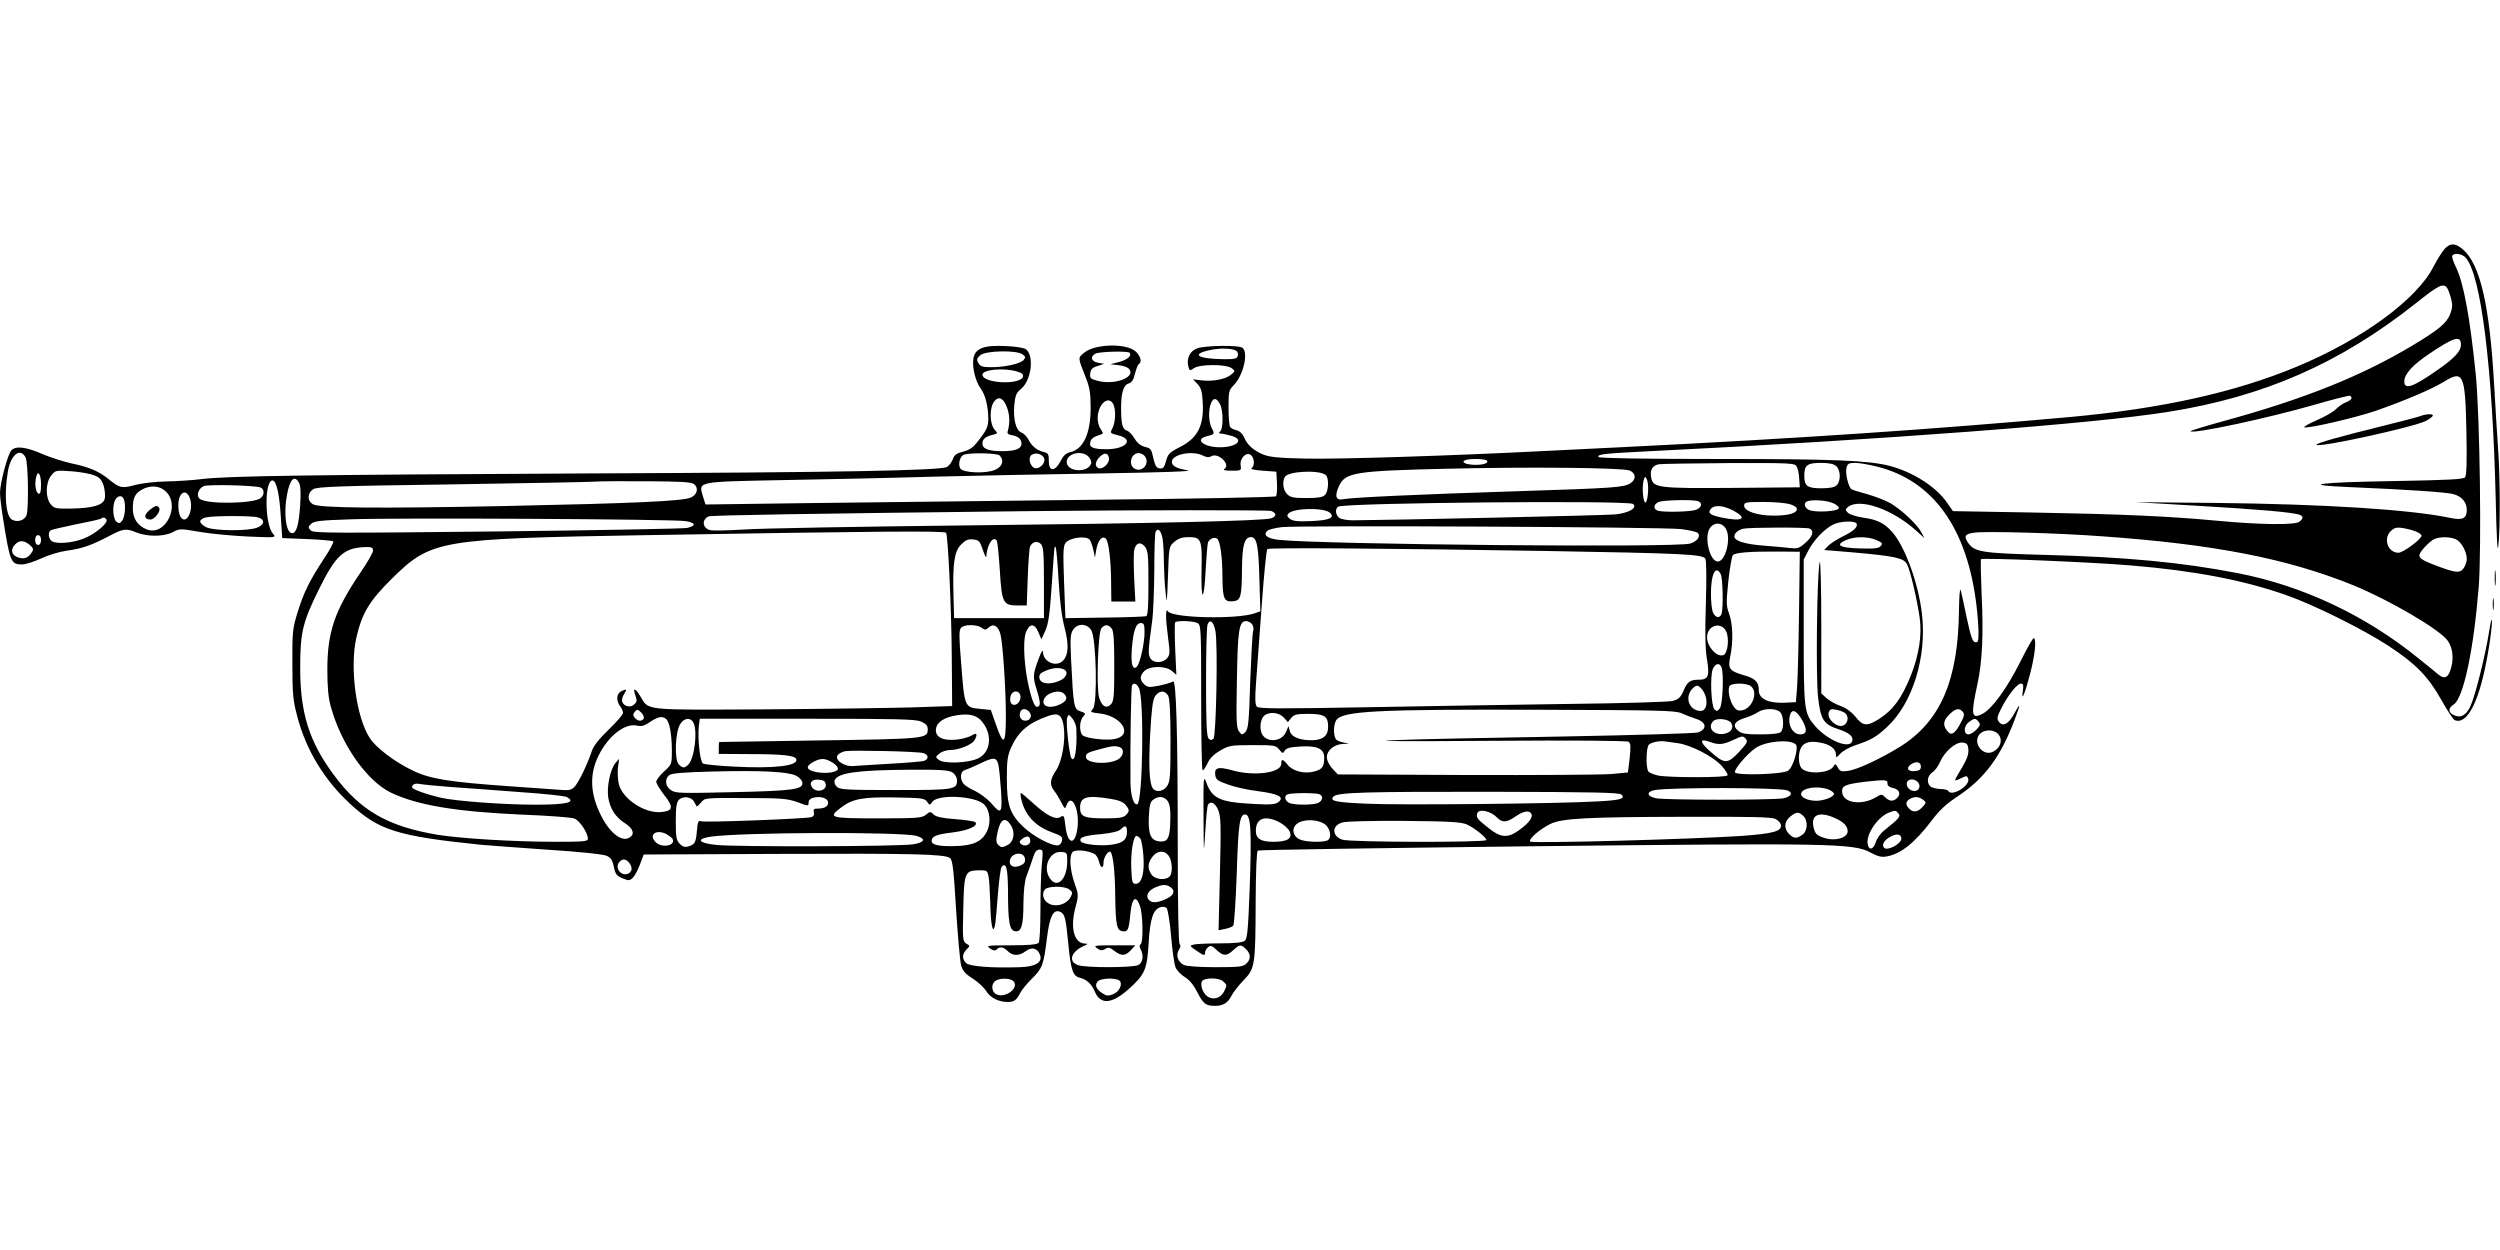 <?xml version="1.0" standalone="no"?>
<!DOCTYPE svg PUBLIC "-//W3C//DTD SVG 20010904//EN"
 "http://www.w3.org/TR/2001/REC-SVG-20010904/DTD/svg10.dtd">
<svg version="1.0" xmlns="http://www.w3.org/2000/svg"
 width="1280pt" height="640pt" viewBox="0 0 1280 640"
 preserveAspectRatio="xMidYMid meet">
<g transform="translate(0,640) scale(0.1,-0.1)"
fill="#000000" stroke="none">
<path d="M12517 5126 c-13 -14 -39 -55 -58 -92 -85 -168 -368 -374 -701 -512
-315 -131 -689 -214 -1158 -257 -699 -63 -1391 -110 -2305 -155 -121 -6 -303
-15 -405 -20 -451 -23 -1040 -42 -1205 -38 -142 3 -188 8 -220 22 -49 21 -80
49 -95 87 -8 18 -23 32 -39 36 -14 3 -29 11 -33 17 -4 6 -8 51 -8 99 0 82 2
90 26 114 51 51 78 172 44 193 -21 14 -188 11 -229 -3 -38 -13 -57 -51 -47
-93 6 -23 8 -24 29 -9 30 21 165 21 193 0 19 -15 19 -15 -4 -34 -27 -23 -96
-36 -154 -28 l-40 5 23 -24 c19 -20 24 -39 27 -94 7 -119 -26 -184 -119 -230
-51 -26 -60 -35 -69 -71 -9 -33 -15 -40 -33 -37 -16 2 -23 14 -32 52 -9 45
-13 51 -43 58 -22 6 -40 20 -53 43 -11 19 -29 37 -39 40 -23 7 -30 34 -30 117
0 79 13 118 40 125 14 4 24 19 31 49 6 25 15 47 20 50 17 10 9 41 -16 64 -47
44 -210 40 -264 -6 -33 -27 -33 -23 7 -124 21 -52 26 -83 26 -155 1 -133 -37
-215 -104 -230 -22 -5 -36 -18 -50 -46 -29 -55 -60 -55 -60 1 0 35 -3 40 -27
46 -34 8 -61 30 -79 66 -8 15 -23 29 -33 33 -29 9 -44 68 -38 139 5 52 10 65
36 86 51 43 67 166 25 201 -9 8 -52 15 -103 17 -114 6 -157 -11 -167 -62 -8
-44 10 -118 37 -155 24 -33 38 -89 39 -153 0 -40 -6 -56 -42 -103 -34 -46 -49
-57 -86 -67 -35 -9 -46 -17 -54 -40 -6 -15 -19 -33 -30 -39 -34 -18 -548 -28
-1848 -33 -1433 -7 -1824 -13 -1960 -28 -52 -7 -138 -12 -190 -13 -55 -1 -122
-9 -158 -18 -68 -19 -80 -16 -136 30 -47 39 -101 62 -184 79 -42 9 -108 30
-147 46 -90 40 -144 47 -167 22 -19 -22 -58 -167 -58 -218 0 -19 7 -79 16
-133 35 -221 40 -233 97 -233 18 0 61 14 96 30 35 17 94 35 130 40 81 11 129
28 217 74 75 40 89 42 142 20 55 -23 142 -22 186 1 35 19 38 19 137 2 56 -10
167 -20 248 -24 144 -6 146 -6 129 14 -43 47 -45 273 -3 273 20 0 36 -68 43
-190 l7 -105 127 -5 c69 -3 130 -8 134 -12 4 -4 -18 -45 -49 -91 -73 -112
-101 -168 -134 -274 -25 -82 -27 -100 -26 -263 0 -155 3 -186 26 -272 45 -169
137 -321 269 -443 147 -136 241 -166 668 -210 30 -3 182 -14 337 -25 174 -11
293 -24 310 -32 21 -10 29 -23 36 -56 7 -37 14 -46 44 -59 33 -13 37 -13 54 4
10 10 26 41 36 68 l19 50 684 3 c698 3 856 -1 884 -21 13 -10 19 -58 31 -262
9 -137 20 -266 26 -287 7 -28 21 -44 59 -68 27 -17 59 -47 70 -65 21 -34 63
-55 109 -55 33 0 45 8 64 45 8 17 36 50 61 75 52 50 60 72 76 204 14 117 34
155 71 136 21 -12 26 -30 39 -165 13 -132 23 -163 59 -171 35 -9 60 -32 76
-70 29 -70 88 -65 174 12 83 74 94 101 102 234 7 124 23 174 60 185 12 4 26 2
32 -4 6 -6 17 -71 23 -144 6 -72 16 -144 23 -160 6 -15 27 -37 46 -49 24 -14
46 -40 65 -78 31 -60 43 -70 91 -70 42 0 66 15 85 53 9 18 37 53 62 79 58 60
60 76 61 410 1 155 5 249 11 253 6 4 632 13 1393 22 1540 17 1656 15 1742 -31
39 -21 58 -26 85 -21 74 14 143 69 232 186 38 51 75 85 133 123 135 89 219
202 290 391 32 84 31 92 -3 30 -29 -53 -58 -68 -78 -40 -11 15 -9 26 13 69 34
67 81 126 100 126 12 0 14 -8 10 -37 -10 -66 12 -11 39 94 23 93 31 163 18
176 -4 4 -35 -51 -70 -121 -68 -136 -145 -242 -194 -267 -57 -29 -60 -6 -25
155 24 111 31 254 21 453 -4 98 -6 181 -3 184 8 8 566 -15 767 -32 322 -27
568 -73 790 -150 140 -48 400 -177 531 -263 138 -91 201 -155 269 -276 30 -54
61 -100 68 -103 66 -27 129 101 171 347 12 67 20 139 20 159 -1 21 -7 -2 -15
-54 -19 -120 -71 -329 -96 -382 -22 -47 -52 -62 -87 -43 -27 14 -27 34 2 53
50 33 102 278 128 601 15 197 6 874 -15 1088 -30 295 -62 470 -102 551 -13 27
-22 53 -18 58 9 16 50 10 68 -10 79 -87 138 -566 154 -1236 4 -186 9 -279 13
-245 11 85 10 360 -1 505 -5 72 -14 218 -20 325 -23 408 -72 619 -161 694 -38
32 -64 33 -92 2z m11 -198 c5 -7 15 -32 21 -55 9 -34 8 -49 -4 -81 -19 -47
-57 -79 -190 -159 -261 -157 -557 -276 -967 -388 -98 -27 -176 -51 -173 -53
15 -15 397 67 640 137 93 27 173 47 177 45 15 -10 8 -22 -21 -34 -16 -6 -39
-22 -51 -35 -12 -13 -56 -38 -97 -56 -42 -18 -71 -35 -65 -37 21 -7 265 50
367 85 148 52 283 109 347 148 100 62 110 42 116 -253 3 -156 1 -226 -7 -236
-9 -10 -84 -14 -359 -19 -392 -6 -498 -20 -232 -31 305 -13 495 -26 532 -36
43 -12 68 -42 68 -81 0 -43 -22 -54 -83 -41 -202 43 -644 71 -1202 77 l-410 4
322 -19 c308 -18 484 -33 518 -46 19 -8 19 -18 -2 -35 -21 -18 -201 -16 -423
5 -244 23 -497 34 -948 42 l-403 7 -30 43 c-56 82 -176 158 -295 189 -110 28
-288 35 -886 35 -375 0 -599 4 -603 10 -9 14 22 18 265 30 1196 59 2269 140
2650 201 493 78 883 250 1270 557 114 91 138 103 158 80z m72 -293 c0 -33 -32
-68 -118 -128 -127 -89 -172 -105 -172 -60 0 38 42 84 130 143 126 85 160 94
160 45z m-6267 -34 c5 -5 7 -17 4 -25 -5 -13 -21 -16 -74 -15 -132 2 -166 25
-71 46 58 13 125 10 141 -6z m-1098 -15 c16 -11 17 -16 6 -29 -16 -19 -95 -37
-166 -37 -46 0 -56 4 -66 22 -10 18 -8 24 11 40 29 23 185 26 215 4z m548 8
c14 -14 -9 -35 -52 -47 l-46 -12 44 -5 c28 -3 48 -12 55 -23 26 -42 -81 -79
-163 -57 -38 10 -42 14 -39 38 2 21 11 30 37 38 l34 11 -32 6 c-34 7 -41 30
-13 46 18 11 165 15 175 5z m-580 -95 c27 -7 37 -15 35 -26 -9 -46 -208 -37
-208 9 0 25 105 36 173 17z m-48 -183 c15 -40 17 -81 4 -126 -3 -9 5 -16 21
-18 33 -5 50 -20 50 -43 0 -27 -31 -39 -100 -39 -69 0 -100 12 -100 39 0 23
16 36 53 45 25 6 26 8 13 22 -30 29 -32 118 -4 151 22 26 46 14 63 -31z m1092
13 c16 -31 17 -121 1 -137 -9 -9 -9 -12 3 -12 7 0 31 -5 52 -11 71 -19 32 -59
-58 -59 -82 0 -131 41 -67 56 41 10 42 12 26 42 -16 32 -18 90 -4 127 12 31
30 29 47 -6z m-547 2 c14 -28 12 -91 -4 -123 -14 -26 -13 -26 30 -37 83 -21
40 -71 -61 -71 -67 0 -89 9 -83 35 3 18 17 29 51 39 17 5 17 8 3 28 -9 12 -16
37 -16 56 0 71 54 121 80 73z m-5569 -273 c13 -24 17 -258 5 -295 -9 -27 -46
-39 -74 -24 -32 17 -42 124 -22 245 14 87 63 127 91 74z m4987 10 c25 -25 14
-58 -24 -74 -48 -20 -163 -15 -177 7 -14 22 -1 67 21 72 38 10 168 7 180 -5z
m226 -10 c16 -26 -26 -68 -52 -52 -21 14 -28 54 -10 65 19 13 49 7 62 -13z
m231 2 c9 -10 15 -26 11 -35 -17 -46 -118 -42 -124 5 -7 47 77 70 113 30z
m103 -6 c4 -25 -32 -59 -53 -51 -21 9 -19 33 6 58 24 24 43 21 47 -7z m180 14
c34 -34 -6 -90 -48 -68 -35 19 -20 80 20 80 9 0 21 -5 28 -12z m302 -1 c18 -9
30 -10 42 -3 35 21 101 -43 67 -65 -9 -6 5 -9 37 -9 50 0 50 1 46 28 -5 36 30
71 53 52 18 -15 20 -56 3 -67 -8 -5 16 -10 57 -13 l70 -5 3 -59 c2 -32 -1 -63
-5 -67 -5 -5 -431 -13 -948 -18 -517 -6 -1172 -14 -1457 -17 l-516 -7 -13 42
c-23 77 -35 74 414 83 215 4 554 11 752 17 198 5 587 13 865 17 328 5 486 11
451 16 -57 9 -81 22 -81 44 0 38 106 59 160 31z m1454 -26 c8 -12 -18 -21 -59
-21 -18 0 -40 3 -49 6 -30 12 -5 24 49 24 30 0 56 -4 59 -9z m1585 -30 c6 -10
12 -38 13 -62 l3 -44 -338 -3 c-389 -3 -413 0 -423 53 -7 40 6 61 39 68 12 2
174 5 359 6 320 1 338 0 347 -18z m203 2 c22 -20 24 -76 2 -97 -11 -11 -34
-16 -78 -16 -73 0 -88 11 -88 65 0 53 15 65 85 65 42 0 66 -5 79 -17z m212 -3
c284 -72 457 -314 505 -705 6 -49 11 -114 11 -143 0 -46 -3 -53 -17 -50 -14 2
-23 30 -44 128 -14 69 -28 132 -31 140 -4 8 -7 -37 -8 -100 -3 -362 -94 -574
-303 -704 -99 -61 -218 -117 -266 -123 -33 -5 -41 -2 -51 17 -11 20 -14 21
-22 7 -20 -37 -138 -44 -165 -9 -16 19 -17 76 -2 103 15 28 46 37 98 27 51 -9
81 -32 81 -61 0 -18 2 -18 23 5 13 14 48 33 78 43 79 26 106 42 161 93 132
123 205 362 178 583 -19 156 -86 339 -151 414 -41 47 -78 65 -152 75 -33 5
-67 16 -76 25 -15 15 -14 17 3 31 61 44 227 -14 348 -124 l41 -37 -16 30 c-20
39 -100 114 -157 148 -25 14 -78 35 -117 46 -40 11 -77 22 -83 26 -16 10 -33
81 -26 109 5 22 12 26 45 26 21 0 72 -9 115 -20z m-1271 -19 c33 -13 36 -45 5
-65 -35 -22 -81 -25 -578 -41 -507 -16 -849 -32 -893 -41 -37 -8 -45 16 -22
66 32 71 79 79 550 90 403 10 901 6 938 -9z m-7860 -25 c28 -11 38 -23 48 -54
6 -22 9 -52 5 -66 -8 -33 -62 -48 -174 -50 -77 -1 -85 1 -103 23 -27 33 -26
110 3 146 21 27 23 28 104 22 45 -3 98 -13 117 -21z m6305 2 c17 -15 15 -83
-4 -102 -11 -12 -36 -16 -95 -16 -66 0 -82 3 -99 20 -21 21 -26 65 -11 89 19
29 176 36 209 9z m-6578 -49 c0 -36 -4 -49 -12 -47 -15 5 -22 50 -13 85 9 39
25 16 25 -38z m8228 -39 c-2 -28 -7 -51 -13 -53 -12 -2 -19 76 -10 112 6 23 8
24 16 8 6 -9 9 -40 7 -67z m-6907 48 c8 -15 10 -52 6 -113 -7 -101 -19 -145
-41 -145 -32 0 -45 100 -26 200 15 78 38 100 61 58z m2023 -7 c24 -20 16 -53
-16 -68 -38 -19 -292 -30 -958 -44 -652 -13 -943 -10 -977 9 -31 17 -30 57 0
77 20 13 123 17 713 25 379 6 707 12 729 14 22 2 142 3 266 2 179 -1 230 -4
243 -15z m-2220 -17 c20 -8 21 -38 1 -54 -35 -29 -273 -33 -311 -5 -21 15 -10
53 19 66 23 10 263 4 291 -7z m-489 -17 c83 -70 3 -237 -95 -197 -46 19 -70
55 -70 107 0 54 12 78 48 97 40 22 87 20 117 -7z m128 -40 c18 -56 -14 -130
-44 -100 -16 16 -21 76 -10 106 14 36 41 33 54 -6z m-339 -3 c11 -28 6 -90 -8
-109 -12 -16 -16 -17 -30 -6 -18 15 -22 82 -6 112 13 23 36 25 44 3z m8060
-10 c24 -9 19 -33 -10 -44 -28 -11 -173 -14 -198 -4 -23 9 -20 33 7 44 25 10
177 13 201 4z m686 -8 c19 -7 35 -19 35 -27 0 -18 -125 -25 -155 -9 -22 12
-27 36 -7 43 23 10 92 6 127 -7z m-1020 -6 c28 -19 -22 -48 -93 -54 -52 -5
-1156 -29 -1339 -30 -32 0 -63 6 -72 13 -19 16 -21 47 -4 57 32 20 1479 33
1508 14z m803 -1 c21 -6 37 -16 37 -25 0 -22 -43 -34 -120 -34 -83 0 -150 23
-150 51 0 17 9 19 98 19 53 0 114 -5 135 -11z m-293 -31 c83 -43 53 -61 -59
-37 -56 12 -69 23 -51 44 18 21 59 18 110 -7z m-2060 -14 c26 -25 -4 -38 -97
-42 -68 -3 -93 0 -108 11 -16 13 -17 18 -8 28 29 29 183 31 213 3z m-302 10
c12 -4 22 -12 22 -19 0 -7 -10 -16 -22 -19 -47 -13 -593 -26 -1553 -36 -544
-6 -1059 -15 -1143 -21 -84 -5 -163 -7 -177 -3 -39 10 -43 54 -7 70 15 6 493
14 1642 27 564 6 1216 6 1238 1z m-5188 -33 c37 -10 36 -36 -2 -52 -45 -19
-222 -18 -263 2 -16 8 -30 21 -30 29 0 8 13 18 30 21 40 9 234 9 265 0z m-775
-11 c11 -18 -61 -77 -120 -99 -62 -23 -144 -28 -163 -9 -15 15 -16 45 -2 53 6
4 65 17 132 31 67 13 124 26 126 29 8 8 20 6 27 -5z m2965 -8 c52 -8 56 -24 8
-35 -18 -4 -456 -12 -972 -18 -846 -9 -941 -9 -955 5 -14 15 -14 18 2 34 15
14 45 18 200 23 229 9 1656 1 1717 -9z m5995 -12 c10 -17 -13 -39 -71 -67 -29
-14 -62 -36 -73 -47 l-21 -22 144 -12 c218 -19 264 -29 280 -61 17 -32 52
-183 65 -276 12 -86 -4 -188 -44 -290 -48 -120 -91 -179 -164 -226 -61 -39
-83 -37 -120 10 -21 26 -48 46 -79 57 -26 9 -58 28 -72 41 l-25 23 0 350 c0
194 -4 338 -8 322 -14 -47 -21 -598 -8 -697 13 -110 29 -134 102 -158 57 -18
81 -39 72 -63 -15 -40 -125 5 -189 78 -57 66 -59 78 -59 483 l0 370 24 47 c27
52 81 109 126 132 34 18 111 21 120 6z m-667 -30 c26 -50 -4 -165 -43 -165
-41 0 -71 125 -41 170 22 34 65 31 84 -5z m-230 1 c41 -5 79 -14 85 -20 16
-16 -3 -43 -39 -54 -67 -22 -1880 -5 -2107 19 -59 7 -81 24 -59 46 6 6 39 15
74 19 83 10 1951 1 2046 -10z m656 3 c26 -10 18 -40 -20 -73 -31 -28 -41 -31
-77 -27 -23 3 -82 8 -132 12 -97 7 -155 24 -155 47 0 17 18 33 45 40 29 7 321
8 339 1z m3081 -7 c29 -8 51 -20 53 -29 3 -16 -93 -88 -118 -88 -54 0 -79 71
-40 110 23 23 37 24 105 7z m-6393 -43 c4 -21 7 -77 7 -124 1 -47 4 -116 9
-155 6 -63 7 -55 12 83 5 153 5 154 33 178 20 17 40 24 71 24 67 0 71 -11 68
-167 -4 -170 13 -169 21 0 4 68 9 131 12 140 8 20 36 30 48 18 15 -15 26 -96
26 -202 1 -106 9 -123 57 -117 37 4 42 24 43 168 1 119 13 160 46 160 30 0 39
-45 43 -212 l5 -168 -26 -9 c-85 -33 -425 -26 -447 9 -13 21 -13 -35 1 -139
10 -74 9 -84 -6 -102 -25 -26 -71 -25 -86 2 -11 22 -11 34 10 189 6 41 10 157
11 257 0 100 3 189 6 198 10 26 28 11 36 -31z m-1108 28 c10 -17 27 -382 29
-627 l2 -260 -210 -7 c-115 -3 -458 -8 -760 -10 -616 -3 -583 -7 -627 68 -25
42 -40 45 -25 4 9 -25 9 -33 -5 -46 -18 -19 -53 -12 -62 13 -4 9 1 26 9 39 17
26 14 29 -16 14 -23 -13 -25 -48 -4 -76 8 -10 15 -26 15 -34 0 -8 -33 -47 -74
-86 -49 -47 -78 -84 -86 -110 -23 -69 -68 -162 -89 -183 -16 -16 -29 -19 -73
-15 -29 2 -150 11 -268 19 -297 21 -399 37 -485 79 -93 44 -188 116 -221 166
-70 106 -104 358 -70 513 29 127 66 189 182 304 203 199 238 205 1300 223
1187 20 1531 23 1538 12z m5921 -18 c574 -41 947 -114 1285 -251 185 -76 440
-225 482 -283 25 -35 32 -87 18 -138 -13 -51 -33 -62 -65 -36 -13 11 -58 48
-102 83 -271 220 -591 371 -923 436 -289 56 -573 83 -990 94 -330 9 -362 14
-396 66 -20 31 -12 42 36 48 57 8 429 -2 655 -19z m-10555 -19 c0 -16 -6 -25
-15 -25 -9 0 -15 9 -15 25 0 16 6 25 15 25 9 0 15 -9 15 -25z m5369 2 c6 -8
14 -31 19 -53 l8 -39 7 41 c8 48 31 74 49 56 15 -15 27 -119 27 -234 l1 -88
62 0 61 0 -6 118 c-3 64 -3 130 0 145 8 38 32 46 55 18 16 -21 18 -43 18 -187
0 -123 -3 -166 -12 -169 -7 -2 -103 -6 -213 -7 l-200 -3 -7 185 c-6 159 -4
187 9 202 23 26 104 36 122 15z m4028 -2 c30 -13 34 -17 23 -30 -10 -13 -32
-15 -108 -13 -105 3 -128 18 -70 43 43 19 110 19 155 0z m2967 4 c28 -13 56
-64 56 -101 0 -13 -7 -34 -16 -47 -19 -27 -41 -25 -146 15 -91 35 -97 43 -57
89 18 20 42 41 53 45 30 13 81 12 110 -1z m-7542 -54 c9 -27 17 -43 18 -35 2
60 36 111 54 81 3 -5 10 -73 15 -150 10 -168 17 -181 91 -181 l47 0 5 143 c3
78 8 150 12 159 11 24 37 31 55 13 13 -13 16 -46 16 -198 l0 -182 -230 0 -230
0 -3 110 c-5 170 4 233 39 267 22 23 36 29 61 26 30 -3 35 -8 50 -53z m-4881
26 c19 -16 22 -23 13 -37 -18 -30 -40 -39 -71 -28 -34 11 -41 39 -17 65 22 24
45 24 75 0z m1759 -30 c0 -10 -29 -61 -64 -112 -133 -196 -170 -305 -170 -499
0 -89 5 -143 18 -189 53 -193 185 -381 309 -440 135 -64 332 -97 672 -112 132
-5 252 -14 266 -20 27 -10 69 -74 69 -103 0 -14 -20 -16 -162 -16 -218 0 -491
17 -608 36 -256 43 -396 124 -532 308 -125 169 -171 315 -171 546 0 181 12
234 97 405 86 174 128 211 239 214 30 1 37 -3 37 -18z m3510 -152 c6 -108 17
-192 31 -244 22 -86 20 -136 -7 -166 -34 -38 -104 -9 -104 44 -1 13 -9 -1 -21
-33 -32 -86 -32 -93 -10 -165 15 -47 18 -72 11 -79 -17 -17 -31 8 -51 91 -25
104 -33 238 -17 283 18 49 44 51 64 4 l16 -37 20 44 c16 35 23 85 33 234 15
218 13 200 20 193 3 -3 10 -79 15 -169z m2495 150 c702 -12 801 -17 816 -39 6
-9 7 -97 3 -230 -5 -152 -3 -236 6 -288 14 -83 6 -102 -40 -102 -46 0 -61 -10
-80 -56 -16 -36 -25 -44 -57 -53 -21 -5 -256 -12 -523 -15 -267 -4 -734 -11
-1039 -17 -452 -8 -557 -8 -566 3 -9 10 -10 42 -4 123 5 61 17 238 29 394 11
157 24 287 29 290 12 8 641 3 1426 -10z m1296 -314 c-2 -170 -7 -344 -10 -385
l-6 -75 -60 -3 c-82 -3 -130 20 -130 64 0 43 -18 61 -80 78 -71 21 -79 33 -66
96 16 74 13 168 -6 218 -15 40 -15 56 -4 166 7 66 18 126 23 133 11 14 87 20
238 19 l105 -1 -4 -310z m-401 196 c11 -21 14 -179 4 -205 -9 -24 -33 -19 -44
10 -6 14 -10 56 -10 94 0 101 24 149 50 101z m-2679 -251 c18 -10 19 -25 19
-379 0 -202 3 -371 7 -374 3 -4 14 11 24 32 12 27 32 48 66 68 45 26 54 28
166 28 111 0 120 -1 137 -23 17 -21 19 -21 28 -5 8 13 27 18 81 21 86 5 121
-12 121 -57 0 -47 -10 -60 -51 -71 -51 -14 -111 2 -137 35 -24 30 -32 31 -32
4 0 -46 -138 -65 -251 -33 -71 20 -92 14 -87 -23 3 -24 11 -31 66 -50 35 -13
104 -28 155 -34 104 -14 135 -30 102 -56 -16 -12 -40 -14 -130 -9 -171 9 -210
28 -240 113 -13 34 -14 17 -13 -172 1 -206 1 -208 9 -83 4 70 10 132 14 138
13 21 37 9 52 -27 14 -33 15 -75 9 -327 l-7 -289 33 7 c18 3 37 11 42 16 5 5
13 124 18 264 8 258 15 306 43 306 30 0 34 -82 23 -390 -8 -208 -12 -247 -25
-257 -11 -9 -55 -13 -127 -13 -61 0 -121 -3 -134 -6 -22 -6 -22 -7 12 -30 40
-28 46 -29 46 -10 0 7 7 19 15 26 13 11 20 9 43 -13 35 -33 52 -34 86 -2 33
30 40 31 66 5 25 -25 25 -52 0 -75 -17 -15 -39 -17 -159 -17 -84 0 -148 5
-161 12 -30 16 -41 50 -24 77 9 14 10 24 4 28 -6 4 -10 188 -10 508 0 583 -8
851 -24 838 -6 -5 -37 -14 -69 -21 -52 -10 -61 -10 -78 6 -25 22 -24 46 2 70
29 26 110 25 140 -2 l22 -19 -6 131 c-3 72 -3 134 0 138 10 10 93 7 114 -4z
m92 -41 c13 -72 4 -536 -10 -551 -10 -9 -16 -9 -25 1 -10 9 -13 81 -13 289 0
152 3 285 8 295 12 30 31 14 40 -34z m187 36 c7 -9 10 -25 6 -37 -4 -13 -10
-130 -15 -261 -6 -206 -10 -240 -25 -255 -16 -16 -18 -16 -32 3 -14 17 -15 56
-11 265 4 255 11 300 47 300 10 0 23 -7 30 -15z m-550 -42 c0 -57 -23 -160
-39 -176 -22 -22 -32 14 -26 90 7 93 21 133 46 133 16 0 19 -7 19 -47z m-834
23 c17 -13 21 -12 37 2 23 21 48 7 59 -34 12 -46 28 -277 28 -417 0 -151 -11
-161 -51 -46 l-26 74 -50 5 c-87 9 -84 4 -103 248 -10 120 -10 155 0 167 16
19 80 19 106 1z m561 -12 c26 -40 33 -376 9 -403 -16 -17 -14 -18 35 -24 116
-14 173 -113 75 -131 -39 -8 -131 2 -158 16 -23 11 -24 75 -2 99 14 15 13 18
-14 27 -34 11 -36 23 -48 264 -5 109 -4 132 10 153 23 35 69 34 93 -1z m104 9
c11 -12 14 -58 14 -194 0 -157 -2 -180 -18 -196 -23 -24 -48 -8 -60 38 -14 54
-5 333 12 352 17 21 35 21 52 0z m3147 -16 c17 -36 8 -113 -14 -121 -33 -13
-84 43 -84 91 0 62 73 83 98 30z m-24 -183 c13 -33 6 -190 -8 -210 -12 -16
-17 -17 -28 -6 -17 17 -23 167 -9 205 12 30 35 36 45 11z m-3370 -10 c29 -11
18 -44 -20 -60 -51 -22 -98 -15 -102 14 -3 17 4 26 30 37 36 15 67 19 92 9z
m387 -96 c28 -51 20 -586 -8 -596 -19 -6 -35 46 -35 118 -2 180 3 483 8 491 9
15 23 10 35 -13z m3133 9 c38 -28 11 -110 -41 -123 -20 -5 -31 -2 -44 15 -21
25 -34 83 -25 106 7 19 85 20 110 2z m-252 -14 c36 -42 33 -113 -5 -113 -59 1
-84 71 -41 115 20 19 28 19 46 -2z m-3487 -42 c0 -29 -29 -51 -46 -34 -7 7 -9
23 -5 38 9 35 51 32 51 -4z m223 17 c20 -20 14 -37 -18 -53 -51 -26 -97 -14
-86 22 11 35 79 56 104 31z m533 -10 c8 -14 12 -91 12 -229 0 -178 -2 -211
-17 -233 -18 -28 -57 -35 -73 -13 -18 22 -23 110 -14 280 7 126 13 174 25 192
20 31 51 32 67 3z m-2685 -117 c-10 -16 -31 -14 -46 4 -10 12 -10 18 0 31 12
13 15 13 33 -4 11 -11 16 -25 13 -31z m1974 34 c17 -20 5 -45 -20 -45 -23 0
-35 22 -26 45 7 19 30 19 46 0z m3340 -7 c19 -9 51 -21 72 -28 55 -17 61 -52
12 -70 -13 -5 -326 -14 -696 -21 -370 -6 -761 -14 -868 -19 -120 -5 74 -6 500
-3 428 3 700 1 709 -5 10 -8 11 -25 5 -83 l-9 -74 -85 -8 c-47 -4 -381 -6
-742 -5 l-658 3 -24 25 c-14 14 -28 37 -31 52 -10 38 31 77 82 79 34 2 35 2 8
6 -16 3 -36 9 -42 15 -16 13 -17 72 -3 98 27 50 195 59 1065 56 593 -2 674 -4
705 -18z m504 6 c19 -18 21 -85 4 -102 -8 -8 -46 -12 -104 -12 -76 0 -96 3
-115 19 -32 26 -18 50 38 66 22 7 51 20 64 29 30 20 93 21 113 0z m333 -5 c18
-15 17 -44 -3 -60 -30 -24 -95 29 -80 66 5 14 13 16 38 11 17 -3 37 -11 45
-17z m602 7 c10 -11 8 -23 -8 -53 -27 -54 -48 -71 -65 -52 -30 31 -29 58 3 89
32 33 52 37 70 16z m-823 -41 c29 -51 26 -75 -9 -75 -38 0 -65 48 -53 96 10
37 32 29 62 -21z m-4196 -12 c53 -67 42 -155 -22 -186 -49 -24 -177 -29 -202
-7 -17 13 -17 15 4 32 12 10 37 18 56 18 44 0 112 28 124 51 17 31 11 40 -14
24 -14 -9 -49 -19 -80 -22 -69 -7 -109 14 -104 54 4 36 43 61 108 71 65 10
103 0 130 -35z m416 -21 c11 -71 -8 -182 -40 -228 -31 -46 -33 -73 -7 -105 10
-13 26 -40 36 -59 17 -33 18 -34 26 -12 23 62 64 -12 57 -104 -9 -103 -51
-106 -63 -4 -6 54 -8 58 -25 47 -26 -16 -71 7 -142 72 -31 28 -58 51 -61 51
-3 0 -2 -15 2 -32 19 -83 73 -140 161 -171 43 -15 51 -22 48 -40 -2 -12 -11
-23 -20 -25 -30 -6 -125 44 -177 93 -70 66 -86 112 -86 250 0 93 4 118 23 160
37 81 88 124 191 160 50 17 68 5 77 -53z m1127 44 l21 -23 17 21 c15 18 28 21
87 21 83 0 102 -12 102 -66 0 -47 -27 -69 -86 -69 -62 0 -103 18 -110 47 l-7
25 -13 -30 c-22 -53 -105 -56 -125 -5 -12 33 -3 80 19 93 30 17 72 11 95 -14z
m-1062 -60 c4 -104 -8 -175 -26 -147 -11 20 -29 187 -21 207 7 18 8 18 27 -5
10 -13 20 -37 20 -55z m-2103 55 c19 -12 31 -74 32 -160 0 -74 0 -74 -40 -111
-22 -20 -40 -44 -40 -53 0 -8 19 -39 41 -68 50 -62 45 -82 -19 -87 -83 -6
-193 67 -213 141 -6 23 -8 62 -5 87 l6 45 -20 -23 c-25 -31 -44 -120 -36 -174
9 -58 37 -102 86 -133 44 -28 52 -58 20 -75 -39 -21 -100 28 -143 115 -56 111
-60 211 -12 307 50 101 134 166 196 153 21 -5 38 -1 57 12 49 33 68 38 90 24z
m142 -20 c23 -44 6 -183 -26 -216 -20 -19 -29 -19 -49 2 -23 23 -18 167 8 206
20 32 52 35 67 8z m1165 5 c27 -12 35 -21 35 -40 0 -48 -10 -49 -555 -57 -280
-4 -511 -8 -512 -8 -2 -1 -3 -14 -3 -31 l0 -30 158 -1 c169 0 233 -7 239 -26
12 -34 -110 -49 -319 -38 -80 4 -151 11 -159 16 -15 9 -28 129 -21 192 l5 37
549 0 c456 0 554 -2 583 -14z m4149 -8 c16 -26 -4 -52 -43 -56 -51 -5 -80 35
-49 66 18 18 79 11 92 -10z m1266 7 c11 -13 9 -20 -10 -40 -13 -14 -32 -25
-42 -25 -26 0 -24 45 4 64 28 20 32 20 48 1z m105 -69 c20 -30 5 -68 -33 -86
-52 -23 -104 49 -66 91 25 28 79 25 99 -5z m-1295 -21 c10 -12 3 -23 -37 -66
-59 -62 -73 -62 -148 5 -54 47 -54 67 -2 48 46 -17 68 -15 118 8 53 24 53 24
69 5z m-350 -20 c67 -9 181 -68 224 -115 20 -22 34 -45 31 -50 -8 -12 -293
-12 -354 -1 -24 5 -47 15 -52 22 -13 22 -11 125 4 137 14 12 54 20 82 16 11
-2 40 -6 65 -9z m604 -6 c17 -15 -13 -118 -39 -135 -30 -19 -266 -26 -272 -8
-5 15 60 92 104 123 50 36 176 48 207 20z m884 -27 c2 -23 -7 -49 -32 -91 -20
-32 -36 -62 -36 -65 0 -4 14 1 30 9 28 14 31 14 37 -1 13 -35 -83 -95 -102
-64 -3 6 -20 10 -36 10 -17 0 -39 5 -50 10 -26 15 -24 56 4 75 13 8 31 32 40
54 24 54 81 103 115 99 22 -2 28 -9 30 -36z m-4344 12 c21 -8 20 -37 -1 -56
-40 -35 -173 -30 -173 6 0 19 7 23 71 40 61 17 81 19 103 10z m-1006 -30 c26
-8 29 -29 5 -39 -10 -4 -94 -11 -187 -16 -93 -6 -171 -10 -175 -11 -48 -5
-102 32 -81 57 6 8 24 16 38 19 38 6 372 -1 400 -10z m-460 -52 c12 -8 22 -20
22 -28 0 -18 -59 -27 -111 -17 -54 11 -57 31 -9 55 36 18 58 16 98 -10z m843
-4 c4 -15 10 -74 14 -133 8 -121 2 -129 -51 -66 -19 21 -55 48 -81 61 -27 12
-54 29 -60 38 -20 25 -16 63 7 69 10 3 45 18 77 33 69 34 84 34 94 -2z m4724
-13 c0 -15 -8 -21 -32 -23 -37 -4 -46 19 -15 37 25 15 47 9 47 -14z m-5760
-46 c17 -8 31 -24 33 -36 5 -35 -45 -42 -360 -49 -259 -6 -289 -6 -312 10 -30
19 -34 57 -10 77 12 10 72 15 228 19 244 6 379 -1 421 -21z m803 15 c12 -8 22
-26 22 -38 0 -49 -12 -51 -316 -51 -251 0 -285 2 -300 17 -9 9 -14 24 -11 32
15 39 113 53 382 55 167 1 204 -2 223 -15z m-650 -61 c4 -29 -42 -43 -65 -20
-25 25 -9 49 29 45 25 -2 34 -8 36 -25z m5436 5 c-1 -10 9 -18 26 -22 33 -6
45 -30 24 -51 -20 -20 -40 -19 -62 3 -17 17 -19 17 -47 0 -72 -43 -167 -30
-173 24 -4 35 14 43 123 56 99 11 110 10 109 -10z m156 7 c16 -19 6 -45 -18
-45 -25 0 -46 25 -38 45 7 19 40 19 56 0z m-7505 -25 c77 -5 236 -17 354 -26
118 -8 222 -19 233 -25 50 -27 0 -39 -161 -39 -163 0 -404 18 -481 35 -78 18
-150 44 -150 54 0 15 15 22 40 17 14 -3 88 -10 165 -16z m6833 -16 c34 -10 26
-32 -15 -41 -49 -10 -607 -10 -655 0 -47 10 -50 34 -5 42 85 14 623 13 675 -1z
m211 5 c17 -6 31 -17 31 -24 0 -15 -51 -35 -91 -35 -44 0 -81 18 -77 37 5 29
81 41 137 22z m-1057 -27 c21 -21 -4 -29 -120 -35 -191 -12 -1023 -20 -1183
-12 -162 7 -194 14 -171 37 21 21 162 25 824 24 506 -1 640 -4 650 -14z
m-1548 2 c22 -8 20 -31 -3 -44 -25 -13 -127 -13 -152 0 -22 12 -25 36 -6 43
18 8 143 8 161 1z m-3200 -39 c6 -11 12 -22 13 -24 1 -2 11 7 22 20 19 24 20
24 228 23 186 0 214 -3 266 -21 55 -21 57 -21 57 -2 0 12 9 21 25 25 37 9 75
-3 75 -25 0 -21 -19 -31 -55 -31 -18 0 -22 -4 -18 -19 3 -13 -1 -21 -14 -25
-28 -8 -541 -28 -562 -21 -16 5 -19 -1 -23 -50 -5 -59 -10 -69 -45 -79 -15 -5
-28 -1 -42 13 -18 18 -21 34 -21 115 0 74 4 98 16 111 21 21 64 16 78 -10z
m1192 1 c14 -20 14 -20 28 -1 29 40 221 30 265 -14 30 -30 36 -94 14 -138 -25
-52 -71 -73 -164 -75 -81 -2 -119 6 -119 26 0 24 24 34 108 44 80 10 134 34
115 53 -5 4 -50 11 -102 15 -68 5 -99 12 -111 24 -16 16 -18 16 -40 -2 -20
-16 -44 -18 -246 -18 -247 0 -257 3 -187 56 58 44 110 54 276 51 134 -2 150
-4 163 -21z m939 14 c41 -6 66 -16 78 -31 21 -26 21 -33 1 -53 -12 -12 -37
-16 -105 -16 -109 0 -129 8 -129 55 0 55 34 65 155 45z m289 -6 c17 -16 21
-56 17 -134 -4 -65 -16 -82 -54 -78 -45 4 -59 36 -55 126 3 59 7 77 23 88 25
18 50 18 69 -2z m3871 2 c17 -12 17 -16 5 -30 -26 -32 -50 -39 -71 -20 -24 21
-24 40 -1 53 24 14 45 13 67 -3z m-2181 -91 c29 -29 49 -27 96 5 38 26 66 32
78 17 15 -18 -7 -49 -61 -88 -57 -41 -93 -39 -155 11 -59 46 -66 55 -58 77 9
23 68 11 100 -22z m2056 20 c13 -15 3 -26 -73 -87 -19 -15 -38 -42 -43 -60
-12 -40 -38 -44 -42 -6 -6 50 52 134 108 157 34 13 36 13 50 -4z m-488 -12
c26 -23 24 -78 -4 -97 -30 -21 -44 -20 -68 4 -28 28 -25 64 6 89 32 25 42 26
66 4z m155 -8 c50 -21 73 -43 73 -71 0 -35 -67 -53 -123 -33 -36 12 -43 20
-51 51 -16 64 24 85 101 53z m-297 -8 c14 -7 26 -20 28 -29 7 -34 -37 -46
-203 -58 -252 -17 -1069 -39 -1080 -29 -12 11 45 61 102 90 60 29 179 36 693
37 332 1 441 -1 460 -11z m-2539 -17 c22 -12 45 -32 52 -47 16 -36 -11 -53
-84 -53 -64 0 -89 16 -89 56 0 65 46 82 121 44z m-1376 -14 c25 -38 16 -88
-19 -104 -24 -12 -30 -12 -44 1 -13 14 -14 24 -3 72 14 62 38 74 66 31z m1609
3 c30 -23 36 -73 10 -83 -26 -10 -112 -7 -139 6 -36 16 -44 56 -15 80 32 26
109 24 144 -3z m726 0 c39 -18 100 -66 100 -80 0 -13 -699 -12 -738 2 -54 19
-54 72 1 88 19 6 153 9 317 8 232 -2 292 -6 320 -18z m-1740 -38 c0 -41 -21
-58 -80 -66 -57 -8 -147 2 -156 17 -12 19 15 30 101 37 58 6 92 14 103 25 24
23 32 20 32 -13z m-2357 -12 c12 -7 25 -17 29 -22 23 -37 -55 -52 -87 -17 -35
38 6 66 58 39z m1280 -9 c50 -15 42 -33 -19 -43 -65 -11 -907 -14 -1006 -3
-92 9 -107 30 -31 42 155 23 980 26 1056 4z m5042 -14 c0 -26 -71 -64 -88 -47
-15 15 0 41 34 58 32 17 54 12 54 -11z m-4460 -12 c0 -22 -32 -31 -49 -14 -8
8 -6 15 9 26 24 18 40 13 40 -12z m563 13 c6 -7 13 -46 16 -87 7 -89 -8 -145
-39 -145 -18 0 -20 8 -23 82 -3 82 11 163 27 163 5 0 13 -6 19 -13z m-504
-134 c-4 -43 -7 -148 -7 -233 0 -89 -4 -160 -9 -167 -8 -9 -49 -13 -141 -13
-124 0 -130 -1 -108 -16 17 -12 26 -13 34 -5 16 16 35 13 57 -9 26 -26 60 -25
93 1 31 23 61 14 73 -23 11 -36 -26 -58 -105 -60 -141 -5 -255 4 -273 20 -23
20 -23 47 1 71 18 18 18 18 -2 30 -18 12 -19 22 -15 177 4 188 8 197 80 198
39 1 43 -1 49 -29 4 -16 7 -77 9 -135 2 -112 13 -167 24 -120 3 14 10 85 15
159 6 74 14 138 20 144 23 23 31 -8 32 -126 0 -161 8 -201 37 -205 32 -5 42
31 42 146 1 62 6 111 16 137 9 22 22 61 31 88 11 35 19 47 35 47 19 0 19 -4
12 -77z m269 55 c10 -5 20 -22 24 -39 7 -34 23 -39 23 -6 0 27 25 65 36 55 13
-14 23 -102 24 -228 2 -148 8 -174 38 -178 27 -4 32 7 40 95 8 78 29 92 49 33
15 -43 17 -186 3 -195 -7 -4 -7 -12 0 -25 17 -32 12 -68 -12 -81 -27 -14 -272
-15 -310 0 -50 19 -34 68 31 98 23 10 24 11 5 12 -54 2 -75 78 -49 180 18 67
18 69 -4 131 -24 71 -27 140 -9 158 14 14 78 8 111 -10z m-139 -46 c-3 -87
-52 -132 -88 -80 -40 56 -2 142 59 136 29 -3 30 -4 29 -56z m520 36 c19 -27
21 -89 4 -106 -21 -21 -75 -15 -92 10 -22 31 -20 60 5 92 25 32 62 34 83 4z
m-736 -15 c2 -16 -4 -26 -22 -34 -31 -14 -56 -6 -56 19 0 45 72 58 78 15z
m-2024 -24 c16 -23 12 -44 -10 -53 -35 -13 -67 31 -44 59 17 21 36 19 54 -6z
m2771 -123 c25 -18 13 -44 -30 -61 -43 -19 -69 -19 -84 -1 -17 20 -2 46 33 62
40 17 58 17 81 0z m-520 -10 c17 -13 18 -17 6 -40 -19 -35 -71 -52 -108 -34
-31 15 -42 50 -23 74 16 18 100 19 125 0z m-285 -471 c29 -35 -46 -89 -90 -65
-25 13 -26 55 -2 69 26 15 78 13 92 -4z m539 6 c22 -14 5 -57 -29 -71 -25 -10
-34 -10 -55 4 -33 21 -41 42 -25 61 14 16 86 20 109 6z m535 -7 c19 -18 19
-17 5 -47 -16 -34 -50 -48 -80 -33 -26 13 -45 55 -36 80 9 22 90 22 111 0z"/>
<path d="M12393 4270 c-13 -5 -107 -30 -210 -55 -203 -50 -323 -84 -323 -92 0
-19 498 90 561 122 15 8 31 19 34 25 8 12 -32 12 -62 0z"/>
<path d="M764 3787 c-29 -25 -26 -47 6 -47 22 0 55 44 45 60 -9 15 -21 12 -51
-13z"/>
<path d="M5617 1545 c18 -13 26 -13 41 -4 16 10 24 9 47 -9 36 -28 56 -28 85
3 l23 25 -108 0 c-101 0 -108 -1 -88 -15z"/>
<path d="M12773 3440 c0 -36 2 -50 4 -32 2 17 2 47 0 65 -2 17 -4 3 -4 -33z"/>
<path d="M12763 3305 c0 -27 2 -38 4 -22 2 15 2 37 0 50 -2 12 -4 0 -4 -28z"/>
</g>
</svg>
